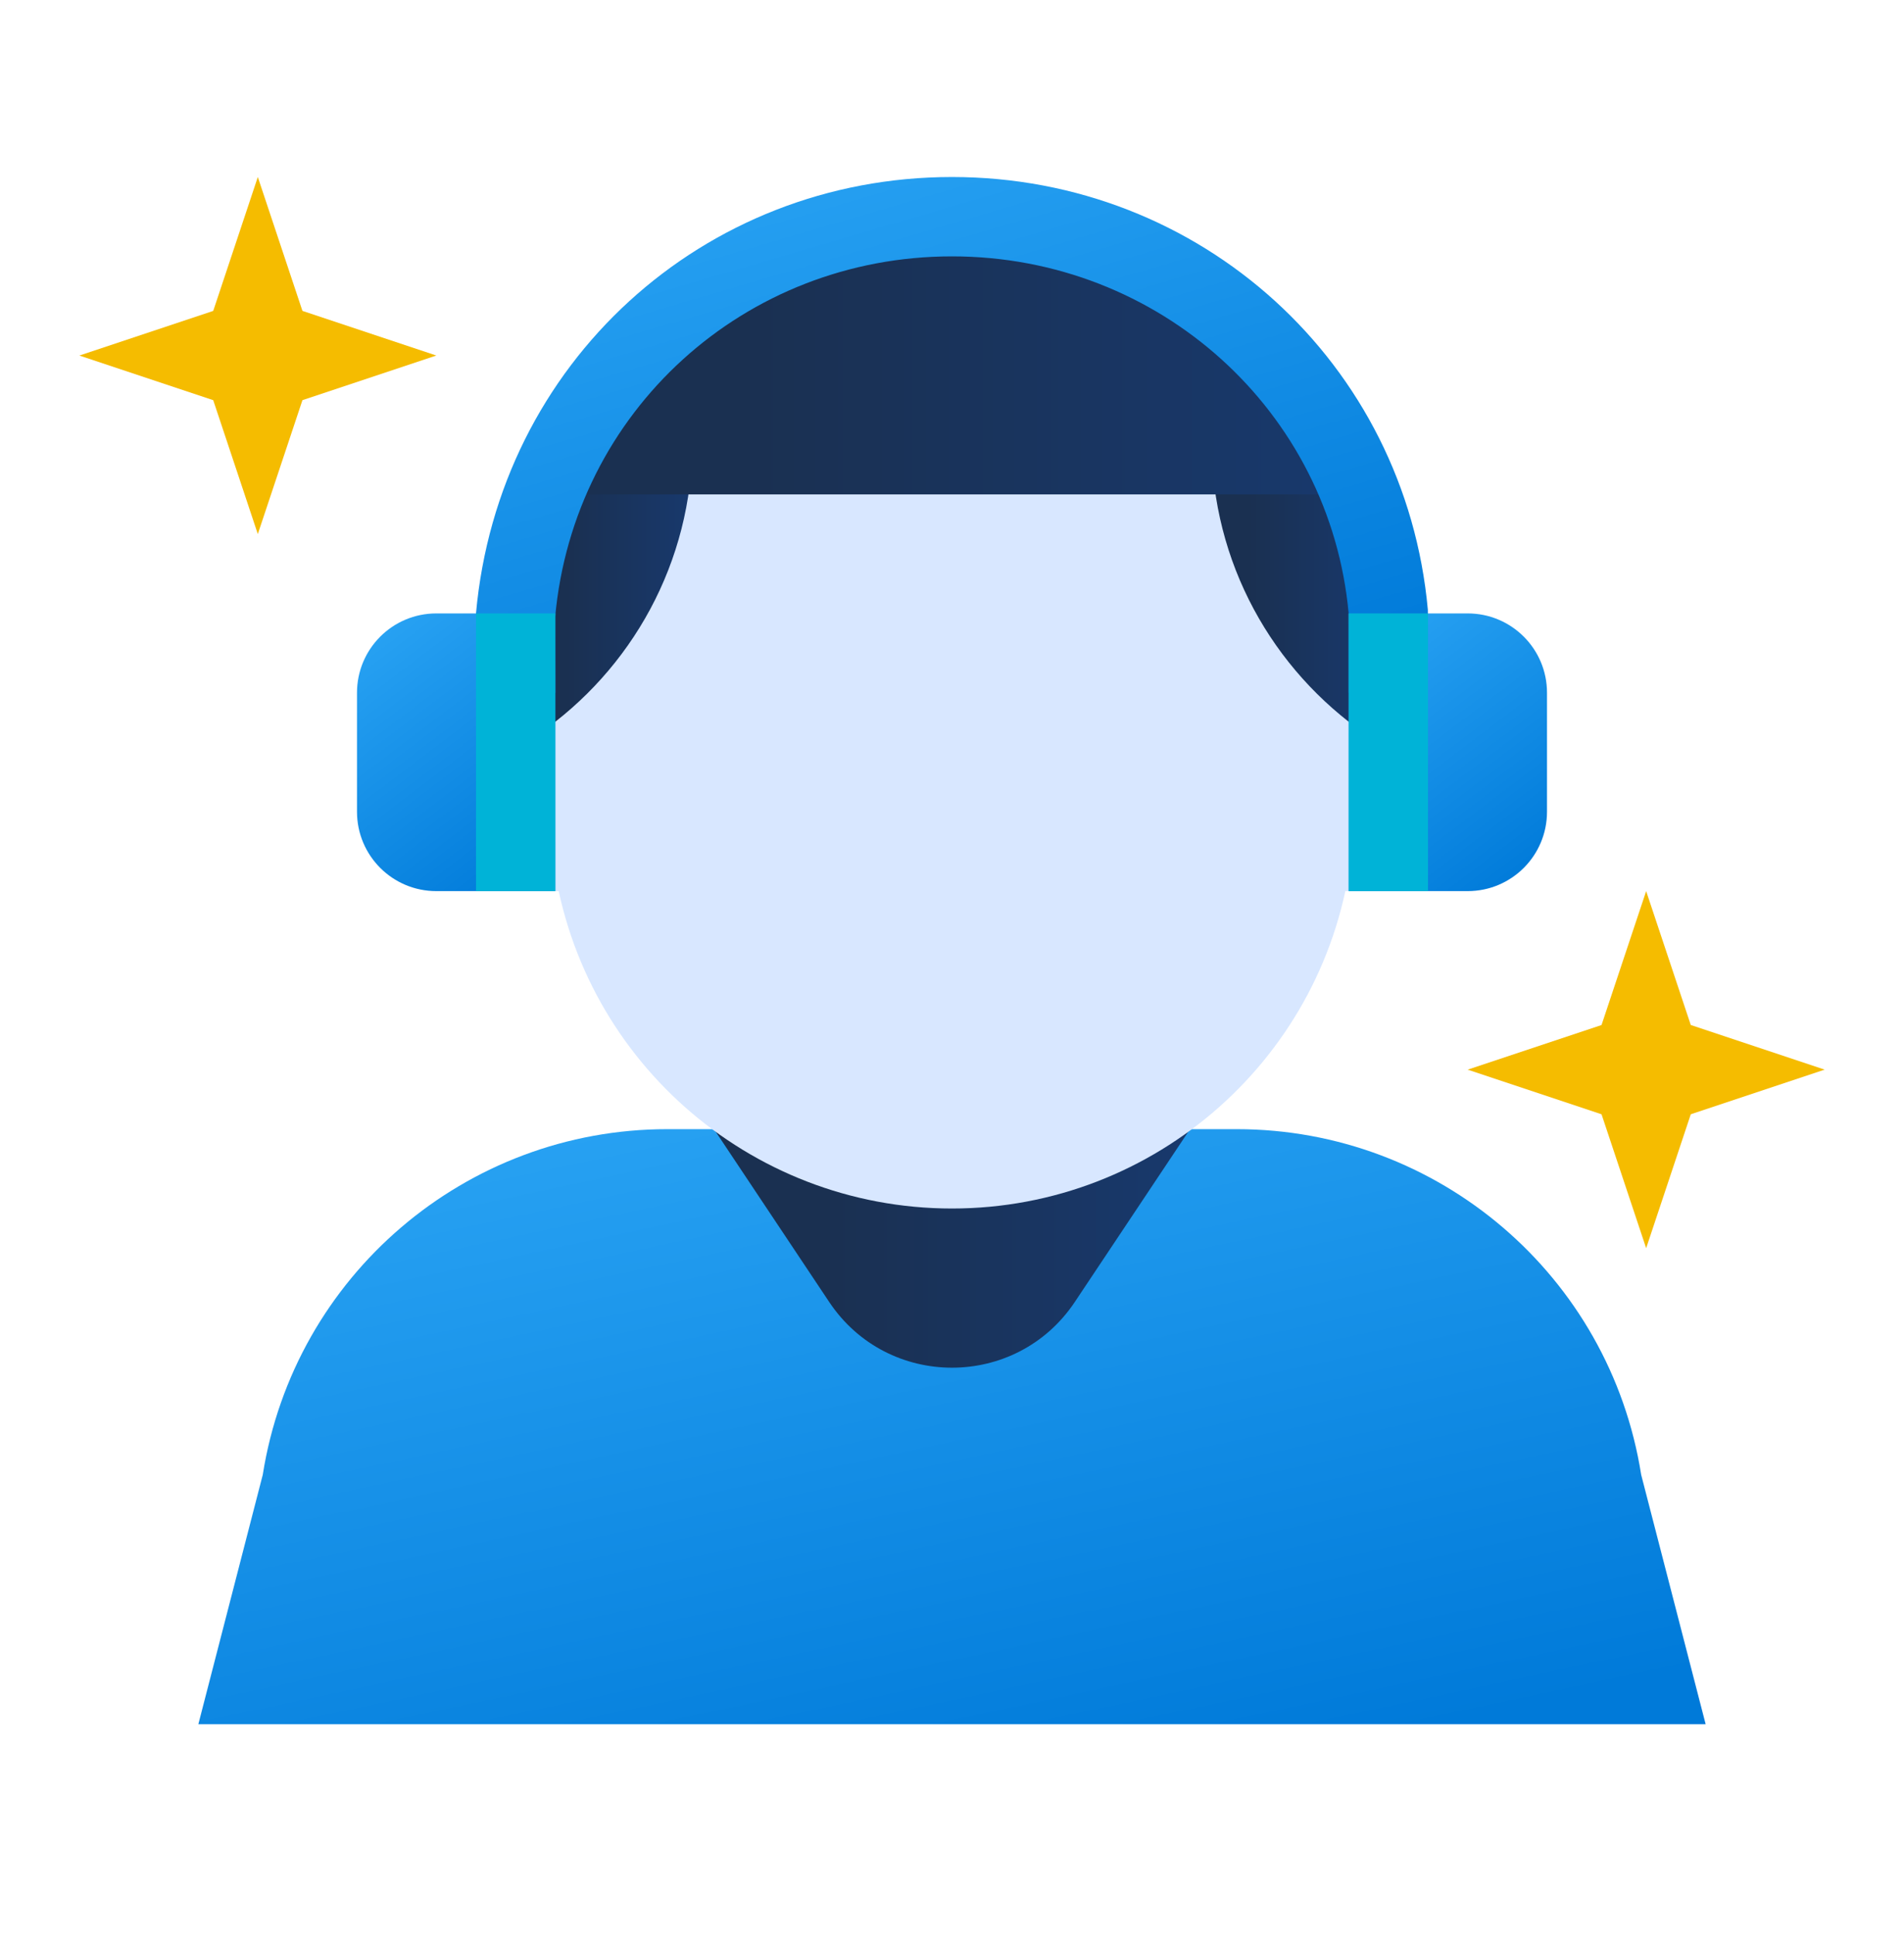 <svg width="64" height="65" viewBox="0 0 64 65" fill="none" xmlns="http://www.w3.org/2000/svg">
<path d="M57.333 57.949H6.667L8.832 49.566C9.888 42.877 15.655 37.949 22.428 37.949H41.571C48.344 37.949 54.111 42.877 55.166 49.566L57.333 57.949Z" fill="url(#paint0_linear_1129_5900)"/>
<path d="M27.872 43.757L24 37.949H40L36.128 43.757C34.164 46.702 29.836 46.702 27.872 43.757Z" fill="url(#paint1_linear_1129_5900)"/>
<path d="M32 40.616C25.154 40.616 19.387 35.5 18.571 28.701L17.907 23.168C16.892 14.718 23.49 7.282 32 7.282C40.511 7.282 47.108 14.718 46.094 23.169L45.43 28.702C44.614 35.5 38.847 40.616 32 40.616Z" fill="#D8E7FF"/>
<path d="M45.333 29.949H18.667C17.195 29.949 16 28.754 16 27.282C16 25.81 17.195 24.616 18.667 24.616H45.333C46.805 24.616 48 25.81 48 27.282C48 28.754 46.805 29.949 45.333 29.949Z" fill="#D8E7FF"/>
<path d="M17.907 23.168L18.088 24.682C21.22 22.518 23.276 18.909 23.276 14.814C23.276 13.422 23.027 12.092 22.59 10.849C19.244 13.817 17.326 18.326 17.907 23.168Z" fill="url(#paint2_linear_1129_5900)"/>
<path d="M41.411 10.849C40.975 12.092 40.724 13.422 40.724 14.814C40.724 18.91 42.78 22.518 45.912 24.682L46.093 23.169C46.675 18.326 44.756 13.817 41.411 10.849Z" fill="url(#paint3_linear_1129_5900)"/>
<path d="M45.321 16.616C43.349 11.221 38.188 7.282 32 7.282C25.812 7.282 20.651 11.221 18.679 16.616H45.321Z" fill="url(#paint4_linear_1129_5900)"/>
<path d="M8.666 5.949L7.167 10.449L2.667 11.949L7.167 13.449L8.666 17.949L10.166 13.449L14.666 11.949L10.166 10.449L8.666 5.949Z" fill="#F5BC00"/>
<path d="M55.333 29.949L53.833 34.449L49.333 35.949L53.833 37.449L55.333 41.949L56.833 37.449L61.333 35.949L56.833 34.449L55.333 29.949Z" fill="#F5BC00"/>
<path d="M45.333 20.616H49.333C50.807 20.616 52 21.809 52 23.282V27.282C52 28.756 50.807 29.949 49.333 29.949H45.333V20.616Z" fill="url(#paint5_linear_1129_5900)"/>
<path d="M18.667 29.949H14.667C13.193 29.949 12 28.756 12 27.282V23.282C12 21.809 13.193 20.616 14.667 20.616H18.667V29.949Z" fill="url(#paint6_linear_1129_5900)"/>
<path d="M48 23.282H45.333V20.616C44.712 13.826 38.977 8.616 32 8.616C25.023 8.616 19.288 13.826 18.661 20.736L18.667 23.282H16V20.616C16.756 12.202 23.633 5.949 32 5.949C40.367 5.949 47.244 12.202 47.995 20.496L48 23.282Z" fill="url(#paint7_linear_1129_5900)"/>
<path d="M48 20.616H45.333V29.949H48V20.616Z" fill="#00B3D7"/>
<path d="M16 29.949H18.666V20.616H16L16 29.949Z" fill="#00B3D7"/>
<defs>
<linearGradient id="paint0_linear_1129_5900" x1="8.664" y1="38.389" x2="14.412" y2="65.253" gradientUnits="userSpaceOnUse">
<stop stop-color="#2AA4F4"/>
<stop offset="1" stop-color="#007AD9"/>
</linearGradient>
<linearGradient id="paint1_linear_1129_5900" x1="27.679" y1="41.959" x2="45.996" y2="41.959" gradientUnits="userSpaceOnUse">
<stop stop-color="#1A3051"/>
<stop offset="1" stop-color="#173D7A"/>
</linearGradient>
<linearGradient id="paint2_linear_1129_5900" x1="19.062" y1="17.767" x2="25.327" y2="17.767" gradientUnits="userSpaceOnUse">
<stop stop-color="#1A3051"/>
<stop offset="1" stop-color="#173D7A"/>
</linearGradient>
<linearGradient id="paint3_linear_1129_5900" x1="41.982" y1="17.767" x2="48.247" y2="17.767" gradientUnits="userSpaceOnUse">
<stop stop-color="#1A3051"/>
<stop offset="1" stop-color="#173D7A"/>
</linearGradient>
<linearGradient id="paint4_linear_1129_5900" x1="24.805" y1="11.95" x2="55.306" y2="11.95" gradientUnits="userSpaceOnUse">
<stop stop-color="#1A3051"/>
<stop offset="1" stop-color="#173D7A"/>
</linearGradient>
<linearGradient id="paint5_linear_1129_5900" x1="45.596" y1="20.821" x2="51.909" y2="29.141" gradientUnits="userSpaceOnUse">
<stop stop-color="#2AA4F4"/>
<stop offset="1" stop-color="#007AD9"/>
</linearGradient>
<linearGradient id="paint6_linear_1129_5900" x1="12.263" y1="20.821" x2="18.576" y2="29.141" gradientUnits="userSpaceOnUse">
<stop stop-color="#2AA4F4"/>
<stop offset="1" stop-color="#007AD9"/>
</linearGradient>
<linearGradient id="paint7_linear_1129_5900" x1="17.262" y1="6.33" x2="23.843" y2="28.746" gradientUnits="userSpaceOnUse">
<stop stop-color="#2AA4F4"/>
<stop offset="1" stop-color="#007AD9"/>
</linearGradient>
</defs>
</svg>